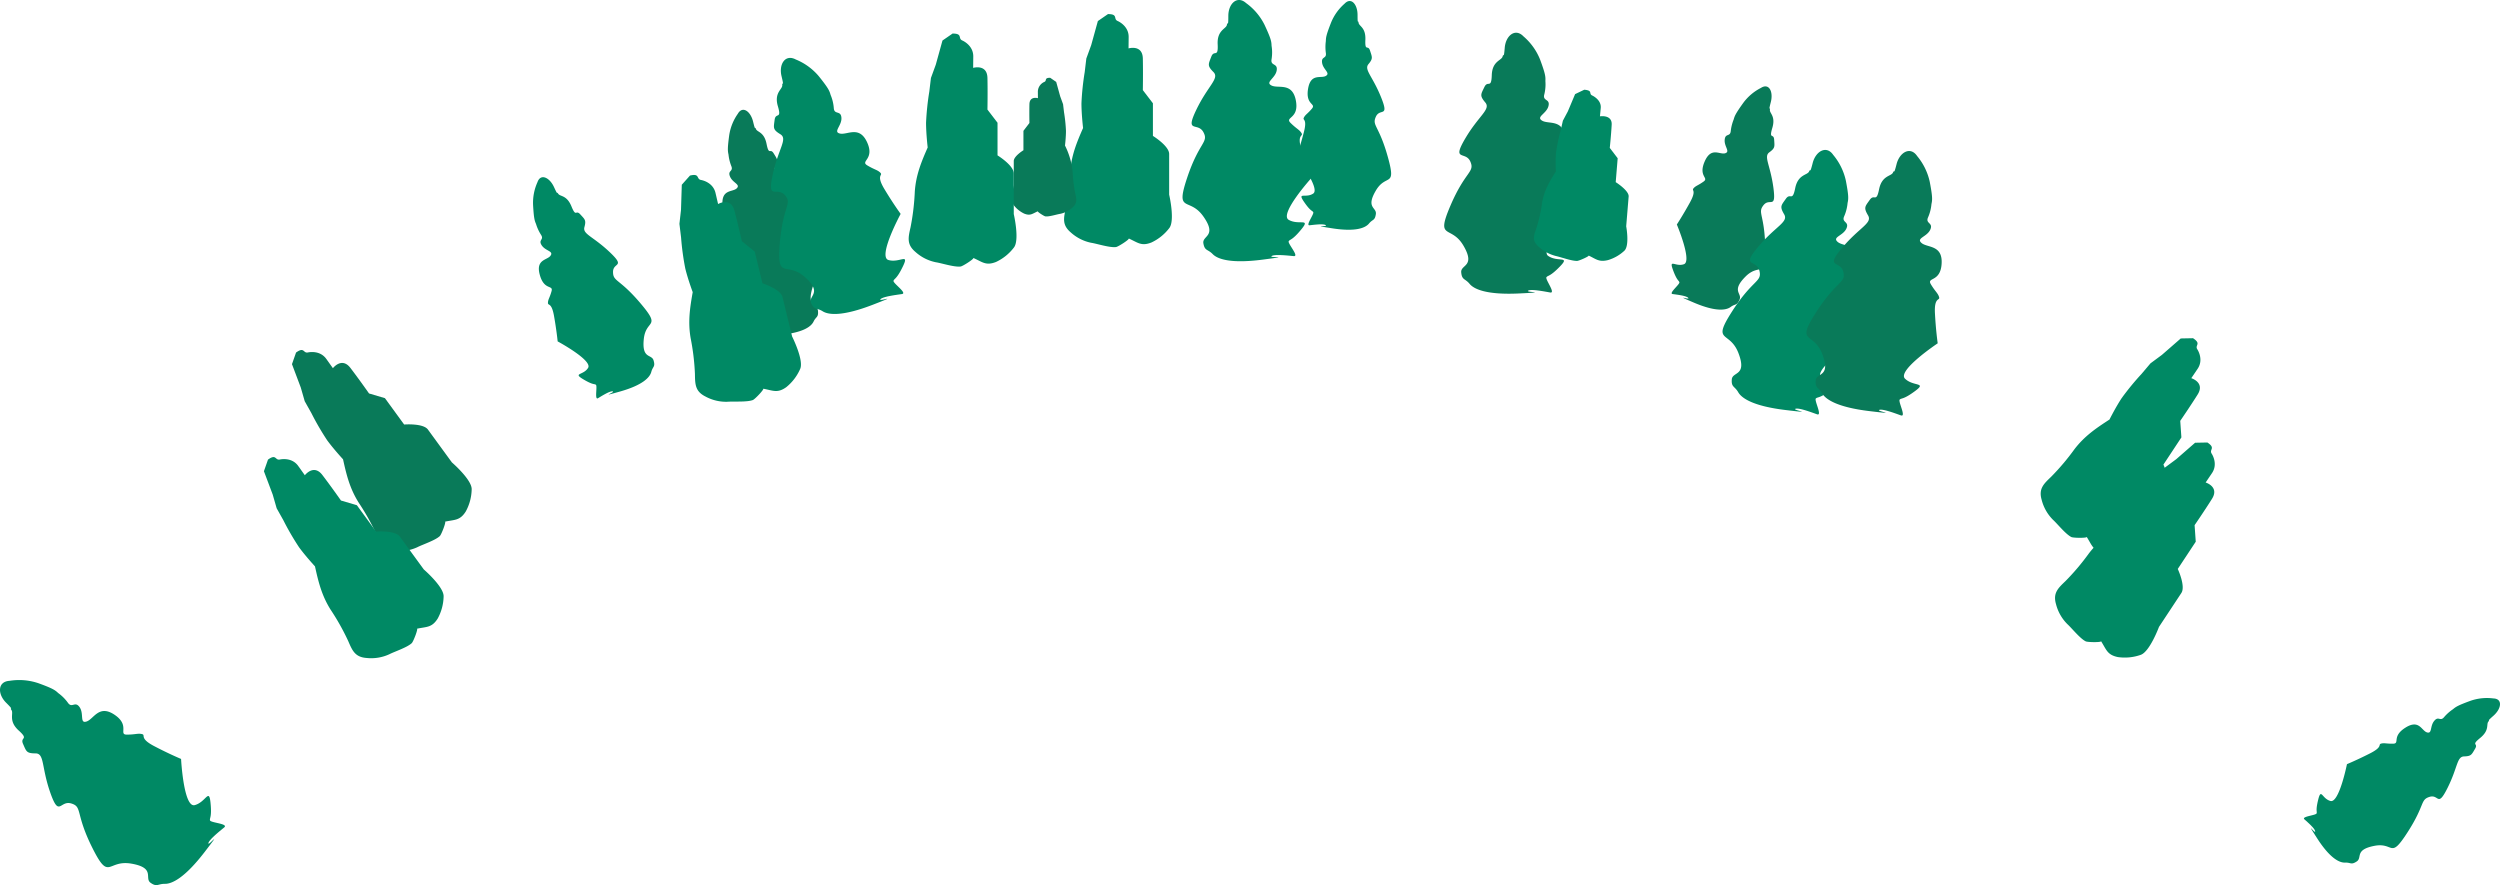<svg xmlns="http://www.w3.org/2000/svg" width="719.327" height="254.674" viewBox="0 0 719.327 254.674">
  <g id="그룹_472624" data-name="그룹 472624" transform="translate(-1548.124 154.624)">
    <path id="패스_866781" data-name="패스 866781" d="M2208.137,28.949a14.39,14.39,0,0,0-6.7.731c-3.48,1.284-4.083,1.684-4.9,2.378a12.619,12.619,0,0,0-2.545,2.259c-1.156,1.394-1.581-.435-2.855,1.1s-.532,3.807-2.1,3.3-2.232-3.865-6.212-1.337-1.5,4.537-3.479,4.589-2.511-.278-3.479-.021.587.882-3.135,2.782-6.7,3.132-6.7,3.132-2.255,11.221-4.721,10.6-2.682-3.834-3.532-.475-.283,3.458-.486,4.04-4.452.864-3.51,1.71,3.115,2.714,3.1,3.5-3.027-3.617.611,2.031,6.352,6.993,8.012,6.924,1.677.76,3.339-.335-.707-3.36,5.057-4.485,4.406,4.086,9.545-3.88,3.6-9.367,6.346-10.217,2.273,3.262,5.209-2.638,2.621-8.938,4.722-9,2.165-.517,3.176-2.216-1.328-.827,1.451-3.091,1.7-3.913,2.364-4.7-.775.286,1.5-1.734S2210.9,29.032,2208.137,28.949Z" transform="translate(57.384 17.386)" fill="#008964"/>
    <path id="패스_866782" data-name="패스 866782" d="M1550.891,24.33a17.237,17.237,0,0,1,8.276.686c4.13,1.5,4.813,1.988,5.711,2.84a12.2,12.2,0,0,1,2.774,2.773c1.191,1.729,2.067-.608,3.381,1.291s-.046,4.812,2.02,4.11,3.526-4.986,8.051-1.92,1.033,5.7,3.509,5.7,3.205-.443,4.374-.151-.9,1.141,3.417,3.417,7.821,3.734,7.821,3.734.731,14.159,3.942,13.283,4.087-4.963,4.525-.729-.292,4.379-.146,5.108,5.427.936,4.087,2.044-4.42,3.558-4.545,4.552,4.479-4.7-1.147,2.6-9.286,9.105-11.357,9.077-2.249,1.026-4.13-.3,1.517-4.29-5.51-5.51-6.3,5.346-11.261-4.578-2.771-11.758-6.056-12.739-3.465,4.223-6.047-3.159-1.616-11.25-4.242-11.25-2.622-.578-3.573-2.7,1.822-1.1-1.244-3.87-1.4-4.9-2.088-5.882.92.335-1.561-2.146S1547.4,24.535,1550.891,24.33Z" transform="translate(0 16.938)" fill="#008964"/>
    <path id="패스_866783" data-name="패스 866783" d="M1843.24-148.916s3.166,1.327,3.131,4.6l-.035,3.271s4.021-1.2,4.114,2.908,0,9.091,0,9.091l2.9,3.79v9.388s4.673,2.867,4.673,5.2V-98.98s1.763,7.564,0,9.68a13.791,13.791,0,0,1-5.108,4.1c-2.913,1.143-3.876.022-6.538-1.162.405.181-3,2.391-3.65,2.472-1.817.227-5.394-.954-7.138-1.228a12.454,12.454,0,0,1-5.9-3.006c-2.526-2.15-2.02-4.157-1.373-7.016a67.406,67.406,0,0,0,1.233-10.341c.336-4.715,1.832-8.4,3.706-12.663,0,0-.467-3.944-.467-7.114a76.787,76.787,0,0,1,.935-8.964l.467-3.917,1.4-3.843,1.92-6.935,2.91-2.006C1843.457-150.922,1841.841-149.5,1843.24-148.916Z" transform="translate(26.503 0.351)" fill="#008964"/>
    <path id="패스_866784" data-name="패스 866784" d="M1902.69-153.576a14.389,14.389,0,0,0-3.9,5.5c-1.349,3.456-1.449,4.172-1.475,5.246a12.641,12.641,0,0,0,0,3.4c.276,1.79-1.374.9-1.074,2.865s2.495,2.924,1.074,3.761-4.373-.9-5.122,3.759,2.4,4.133,1.124,5.648-1.874,1.694-2.324,2.589,1.05.146,0,4.192-2.1,7.088-2.1,7.088,6.9,9.134,4.8,10.566-4.648-.538-2.7,2.327,2.4,2.507,2.7,3.045-2.307,3.9-1.05,3.761,4.1-.529,4.673,0-4.714-.136,1.925.89,9.447-.111,10.5-1.4,1.682-.75,1.965-2.719-2.983-1.7,0-6.76,5.982-.585,3.432-9.715-4.615-8.911-3.432-11.528,3.949.464,1.483-5.648-4.948-7.891-3.6-9.5,1.049-1.963.45-3.846-1.5.443-1.35-3.138-1.8-3.867-1.95-4.888-.3.77-.3-2.274S1904.587-155.589,1902.69-153.576Z" transform="translate(32.294 0.026)" fill="#008964"/>
    <path id="패스_866785" data-name="패스 866785" d="M1877.211-153.736a17.086,17.086,0,0,1,5.317,6.278c1.84,3.947,1.978,4.764,2.011,5.992a12.036,12.036,0,0,1,0,3.885c-.375,2.045,1.874,1.023,1.466,3.272s-3.4,3.339-1.466,4.295,5.964-1.023,6.987,4.295-3.271,4.718-1.534,6.449,2.556,1.936,3.17,2.958-1.432.166,0,4.786,2.863,8.095,2.863,8.095-9.407,10.432-6.544,12.068,6.34-.613,3.681,2.659-3.272,2.863-3.681,3.477,3.146,4.457,1.432,4.294-5.589-.6-6.374.005,6.431-.155-2.624,1.017-12.884-.126-14.316-1.6-2.294-.857-2.68-3.107,4.068-1.943,0-7.72-8.158-.668-4.681-11.1,6.295-10.177,4.681-13.166-5.386.531-2.023-6.45,6.748-9.012,4.908-10.852-1.431-2.242-.613-4.393,2.045.507,1.84-3.583,2.454-4.416,2.658-5.582.41.879.41-2.6S1874.624-156.036,1877.211-153.736Z" transform="translate(29.454 0)" fill="#008964"/>
    <path id="패스_866786" data-name="패스 866786" d="M1629.5-61.938s3.339-.794,5.239,1.87l1.9,2.665s2.544-3.336,5.037-.076,5.357,7.346,5.357,7.346l4.574,1.354,5.531,7.586s5.466-.437,6.843,1.451l3.548,4.866,3.337,4.575s5.881,5.073,5.7,7.823a13.789,13.789,0,0,1-1.711,6.323c-1.681,2.641-3.118,2.3-5.968,2.914.435-.093-1.014,3.7-1.492,4.148-1.335,1.254-4.92,2.407-6.491,3.213a12.449,12.449,0,0,1-6.539,1.049c-3.307-.25-4.081-2.17-5.243-4.861a67.32,67.32,0,0,0-5.1-9.081c-2.507-4.008-3.473-7.87-4.467-12.416,0,0-2.7-2.912-4.57-5.473a76.628,76.628,0,0,1-4.527-7.794l-1.93-3.44-1.131-3.93-2.536-6.735,1.169-3.336C1628.5-63.688,1628.027-61.588,1629.5-61.938Z" transform="translate(7.273 8.718)" fill="#097a59"/>
    <path id="패스_866787" data-name="패스 866787" d="M1622.123-33.8s3.34-.794,5.24,1.87l1.9,2.665s2.544-3.336,5.037-.076,5.357,7.346,5.357,7.346l4.574,1.354,5.532,7.586s5.465-.437,6.842,1.451l3.548,4.866,3.337,4.575s5.881,5.073,5.7,7.823a13.774,13.774,0,0,1-1.711,6.323c-1.681,2.641-3.118,2.3-5.968,2.914.435-.093-1.014,3.7-1.492,4.148-1.334,1.254-4.92,2.407-6.49,3.213a12.455,12.455,0,0,1-6.54,1.049c-3.307-.25-4.081-2.17-5.243-4.861a67.331,67.331,0,0,0-5.1-9.082c-2.507-4.007-3.473-7.869-4.467-12.415,0,0-2.7-2.912-4.569-5.473a76.587,76.587,0,0,1-4.527-7.794l-1.93-3.44-1.131-3.93-2.536-6.735,1.169-3.336C1621.117-35.546,1620.647-33.446,1622.123-33.8Z" transform="translate(6.574 11.385)" fill="#008964"/>
    <path id="패스_866788" data-name="패스 866788" d="M1689.488-106.6a14.371,14.371,0,0,0-1.253,6.621c.213,3.7.419,4.4.845,5.384A12.552,12.552,0,0,0,1690.5-91.5c1,1.513-.877,1.386.217,3.052s3.487,1.618,2.543,2.97-4.348,1.008-3.089,5.553,3.9,2.757,3.375,4.665-1,2.321-1.035,3.323,1.015-.3,1.746,3.811,1.045,7.317,1.045,7.317,10.075,5.429,8.764,7.606-4.449,1.448-1.483,3.241,3.225,1.279,3.722,1.642-.471,4.509.612,3.856,3.5-2.187,4.25-1.943-4.343,1.841,2.121.009,8.541-4.036,8.959-5.645,1.215-1.383.653-3.292-3.42-.3-2.816-6.145,5.194-3.024-.927-10.262-7.91-6.178-7.924-9.049,3.783-1.223-1.005-5.752-7.786-5.111-7.23-7.139.136-2.221-1.194-3.684-1.178,1.029-2.533-2.289-3.247-2.766-3.809-3.631.048.824-1.221-1.943S1690.374-109.22,1689.488-106.6Z" transform="translate(13.276 4.414)" fill="#008964"/>
    <path id="패스_866789" data-name="패스 866789" d="M1823.4-132.991a3.119,3.119,0,0,0-1.863,2.736l.021,1.947s-2.392-.712-2.447,1.73,0,5.408,0,5.408l-1.724,2.255v5.584s-2.781,1.707-2.781,3.1v6.952s-1.048,4.5,0,5.758a8.2,8.2,0,0,0,3.039,2.44c1.734.68,2.306.013,3.89-.691-.241.107,1.785,1.422,2.172,1.47,1.081.135,3.209-.567,4.247-.73a7.421,7.421,0,0,0,3.511-1.789c1.5-1.279,1.2-2.473.817-4.174a39.994,39.994,0,0,1-.735-6.153,21.669,21.669,0,0,0-2.2-7.533s.278-2.347.278-4.232a45.7,45.7,0,0,0-.556-5.334l-.278-2.33-.834-2.286-1.142-4.126-1.731-1.193C1823.27-134.184,1824.232-133.339,1823.4-132.991Z" transform="translate(25.21 1.937)" fill="#097a59"/>
    <path id="패스_866790" data-name="패스 866790" d="M1802.4-143.8s3.166,1.326,3.131,4.6l-.035,3.272s4.021-1.2,4.114,2.907,0,9.092,0,9.092l2.9,3.789v9.389s4.673,2.867,4.673,5.2v11.686s1.763,7.564,0,9.68a13.774,13.774,0,0,1-5.109,4.1c-2.913,1.144-3.875.022-6.538-1.162.406.181-3,2.391-3.65,2.473-1.817.226-5.393-.955-7.138-1.229a12.447,12.447,0,0,1-5.9-3.005c-2.526-2.15-2.02-4.158-1.373-7.016a67.408,67.408,0,0,0,1.234-10.341c.335-4.715,1.831-8.4,3.706-12.663,0,0-.468-3.946-.468-7.115a76.777,76.777,0,0,1,.935-8.964l.468-3.917,1.4-3.842,1.92-6.935,2.909-2.006C1802.619-145.806,1801-144.387,1802.4-143.8Z" transform="translate(22.633 0.836)" fill="#008964"/>
    <path id="패스_866791" data-name="패스 866791" d="M1742.422-124.615a14.38,14.38,0,0,0-2.488,6.263c-.494,3.676-.423,4.4-.193,5.446a12.611,12.611,0,0,0,.8,3.305c.691,1.675-1.123,1.194-.366,3.038s3.116,2.251,1.932,3.4-4.46.164-4.088,4.865,3.308,3.447,2.428,5.221-1.421,2.09-1.647,3.065,1.054-.106.992,4.073-.363,7.383-.363,7.383,8.861,7.244,7.16,9.133-4.643.577-2.071,2.9,2.923,1.868,3.342,2.319-1.319,4.337-.131,3.9,3.857-1.482,4.541-1.1-4.612.983,2.081.411,9.152-2.342,9.867-3.84,1.457-1.128,1.267-3.108-3.3-.947-1.6-6.568,5.674-1.984,1.038-10.251-6.592-7.568-6.061-10.389,3.947-.483.105-5.838-6.674-6.5-5.743-8.383.555-2.154-.473-3.843-1.352.785-2.053-2.729-2.662-3.332-3.05-4.288-.109.818-.829-2.139S1743.788-127.02,1742.422-124.615Z" transform="translate(17.994 2.735)" fill="#097a59"/>
    <path id="패스_866792" data-name="패스 866792" d="M1757.885-138.953a17.079,17.079,0,0,1,6.651,4.843c2.722,3.4,3.049,4.161,3.371,5.346a12.083,12.083,0,0,1,.92,3.775c.118,2.077,2.063.551,2.2,2.833s-2.517,4.05-.408,4.519,5.554-2.4,7.8,2.521-2.064,5.359.035,6.629,2.941,1.275,3.779,2.124-1.352.5,1.132,4.652,4.7,7.188,4.7,7.188-6.674,12.36-3.5,13.273,6.015-2.1,4.205,1.713-2.5,3.555-2.754,4.248,4.111,3.588,2.406,3.835-5.572.735-6.191,1.512,6.211-1.672-2.31,1.609-12.548,2.923-14.288,1.833-2.43-.29-3.339-2.384,3.493-2.85-1.825-7.5-8.085,1.28-7.173-9.674,3.71-11.378,1.435-13.9-5.108,1.789-3.491-5.789,4.426-10.353,2.2-11.705-1.921-1.84-1.635-4.124,2.106.01.94-3.916,1.341-4.872,1.263-6.053.605.758-.217-2.621S1754.826-140.575,1757.885-138.953Z" transform="translate(19.203 1.442)" fill="#008964"/>
    <path id="패스_866793" data-name="패스 866793" d="M1732.948-107.188s3.389.541,4.129,3.728l.739,3.187s3.625-2.113,4.686,1.852,2.15,8.834,2.15,8.834l3.71,3,2.22,9.122s5.22,1.68,5.771,3.951l1.424,5.852,1.339,5.5s3.5,6.933,2.287,9.406a13.792,13.792,0,0,1-3.995,5.194c-2.56,1.8-3.76.937-6.627.417.437.079-2.348,3.033-2.962,3.265-1.711.65-5.466.349-7.226.495a12.45,12.45,0,0,1-6.445-1.526c-2.962-1.491-2.945-3.561-2.993-6.492a67.313,67.313,0,0,0-1.247-10.34c-.788-4.66-.208-8.6.606-13.18,0,0-1.387-3.723-2.136-6.8a76.658,76.658,0,0,1-1.212-8.931l-.472-3.916.454-4.065.226-7.193,2.353-2.637C1732.684-109.188,1731.45-107.427,1732.948-107.188Z" transform="translate(16.923 4.358)" fill="#008964"/>
    <path id="패스_866794" data-name="패스 866794" d="M1950.514-144.961a17.086,17.086,0,0,1,4.783,6.694c1.511,4.085,1.581,4.911,1.513,6.136a12.078,12.078,0,0,1-.319,3.873c-.542,2.007,1.783,1.172,1.191,3.381s-3.665,3.049-1.812,4.16,6.028-.53,6.61,4.854-3.649,4.434-2.058,6.3,2.389,2.138,2.917,3.208-1.441.049-.393,4.771,2.188,8.3,2.188,8.3-10.232,9.624-7.513,11.49,6.369-.091,3.451,2.951-3.5,2.585-3.954,3.163,2.77,4.7,1.074,4.4-5.52-1.06-6.352-.518,6.422.373-2.7.8-12.83-1.183-14.136-2.766-2.216-1.043-2.416-3.316,4.214-1.6.634-7.694-8.076-1.337-3.755-11.444,7.109-9.626,5.746-12.738-5.411.088-1.487-6.594,7.466-8.429,5.782-10.413-1.242-2.352-.251-4.428,2,.673,2.128-3.42,2.809-4.2,3.108-5.346.336.91.621-2.555S1948.125-147.465,1950.514-144.961Z" transform="translate(35.971 0.815)" fill="#097a59"/>
    <path id="패스_866795" data-name="패스 866795" d="M1968.075-129.367s2.654,1.2,2.426,3.59l-.228,2.393s3.545-.59,3.376,2.422-.547,6.657-.547,6.657l2.273,2.981-.567,6.875s3.864,2.433,3.722,4.144l-.364,4.41-.342,4.147s1.065,5.664-.587,7.089a11.8,11.8,0,0,1-4.658,2.639c-2.585.629-3.348-.259-5.576-1.316.339.161-2.734,1.538-3.3,1.551-1.582.036-4.6-1.083-6.089-1.408a11.615,11.615,0,0,1-4.913-2.621c-2.052-1.754-1.493-3.188-.763-5.236a42.288,42.288,0,0,0,1.689-7.484c.575-3.429,2.088-6.025,3.964-9.01a45.481,45.481,0,0,1,.025-5.243,48.241,48.241,0,0,1,1.349-6.5l.639-2.835,1.443-2.714,2.076-4.942,2.634-1.262C1968.384-130.821,1966.9-129.9,1968.075-129.367Z" transform="translate(38.206 2.235)" fill="#008964"/>
    <path id="패스_866796" data-name="패스 866796" d="M2013.169-131.484a14.391,14.391,0,0,0-5.131,4.369c-2.158,3.018-2.432,3.687-2.719,4.723a12.6,12.6,0,0,0-.836,3.3c-.174,1.8-1.552.53-1.746,2.512s1.7,3.449.116,3.909-4.018-1.943-5.89,2.384,1.31,4.6-.3,5.751-2.233,1.181-2.889,1.939.981.4-1.031,4.063-3.777,6.353-3.777,6.353,4.438,10.549,2.052,11.422-4.374-1.664-3.188,1.593,1.708,3.019,1.867,3.614-3.2,3.216-1.942,3.387,4.1.495,4.528,1.153-4.535-1.291,1.647,1.337,9.184,2.216,10.517,1.226,1.815-.313,2.575-2.153-2.473-2.382,1.662-6.551,5.941.9,5.717-8.573-2.282-9.773-.493-12.018,3.714,1.422,2.827-5.109-2.855-8.865-1.151-10.1,1.5-1.643,1.382-3.617-1.562.061-.537-3.373-.792-4.191-.687-5.217-.479.672.27-2.278S2015.5-132.969,2013.169-131.484Z" transform="translate(41.636 2.152)" fill="#097a59"/>
    <path id="패스_866797" data-name="패스 866797" d="M2032.7-113.777a17.248,17.248,0,0,1,3.643,7.462c.821,4.319.752,5.153.481,6.362a12.233,12.233,0,0,1-.965,3.8c-.876,1.907,1.58,1.465.621,3.565s-4.158,2.422-2.5,3.838,6.089.48,5.77,5.936-4.373,3.8-3.1,5.929,2.02,2.528,2.367,3.681-1.442-.193-1.189,4.683.793,8.63.793,8.63-11.794,7.87-9.4,10.182,6.355.973,2.942,3.514-3.913,1.989-4.464,2.488,1.97,5.142.334,4.556-5.317-1.977-6.236-1.576,6.329,1.444-2.821.344S2006.4-43.7,2005.363-45.5s-2.031-1.408-1.851-3.7,4.462-.891,1.916-7.553-7.816-2.679-1.825-12.018,8.686-8.395,7.848-11.718-5.4-.818-.379-6.814,8.84-7.142,7.5-9.4-.844-2.548.489-4.449,1.875,1,2.691-3.049,3.5-3.712,3.986-4.8.183.961,1.045-2.44S2030.736-116.67,2032.7-113.777Z" transform="translate(42.904 3.735)" fill="#008964"/>
    <path id="패스_866798" data-name="패스 866798" d="M2054.745-113.492a17.256,17.256,0,0,1,3.643,7.463c.821,4.318.752,5.153.48,6.362a12.205,12.205,0,0,1-.964,3.8c-.876,1.907,1.58,1.466.621,3.565s-4.159,2.423-2.5,3.838,6.089.481,5.77,5.936-4.372,3.805-3.1,5.93,2.02,2.527,2.367,3.68-1.442-.192-1.189,4.683.792,8.631.792,8.631-11.793,7.87-9.4,10.181,6.355.974,2.942,3.515-3.913,1.988-4.465,2.487,1.971,5.142.334,4.558-5.317-1.978-6.236-1.578,6.329,1.444-2.821.344-12.573-3.322-13.609-5.116-2.032-1.408-1.851-3.7,4.462-.891,1.916-7.553-7.816-2.68-1.825-12.018,8.686-8.395,7.848-11.719-5.4-.818-.379-6.813,8.84-7.142,7.5-9.4-.845-2.549.489-4.45,1.875,1,2.691-3.049,3.5-3.711,3.986-4.8.183.962,1.045-2.439S2052.784-116.385,2054.745-113.492Z" transform="translate(44.993 3.762)" fill="#097a59"/>
    <path id="패스_866799" data-name="패스 866799" d="M2129.55-62.508s1.912,2.852.08,5.563l-1.833,2.712s4.016,1.217,1.832,4.693-5.009,7.587-5.009,7.587l.33,4.759-5.172,7.834s2.32,4.968,1.032,6.918l-3.317,5.026-3.12,4.726s-2.7,7.283-5.336,8.076a13.785,13.785,0,0,1-6.523.609c-3.062-.651-3.247-2.117-4.817-4.572.24.374-3.82.344-4.407.053-1.641-.812-3.975-3.768-5.28-4.958a12.46,12.46,0,0,1-3.269-5.76c-.923-3.186.605-4.583,2.72-6.612a67.378,67.378,0,0,0,6.726-7.95c2.878-3.75,6.159-6,10.07-8.526,0,0,1.784-3.549,3.53-6.194a76.762,76.762,0,0,1,5.719-6.966l2.548-3.011,3.288-2.435,5.423-4.729,3.534-.071C2130.836-64.062,2128.706-63.767,2129.55-62.508Z" transform="translate(50.828 8.424)" fill="#008964"/>
    <path id="패스_866800" data-name="패스 866800" d="M2133.322-35.09s1.911,2.851.079,5.563l-1.831,2.711s4.014,1.217,1.831,4.693-5.009,7.587-5.009,7.587l.33,4.759-5.173,7.835s2.321,4.968,1.034,6.918L2121.264,10l-3.119,4.725s-2.7,7.283-5.336,8.077a13.774,13.774,0,0,1-6.524.608c-3.061-.65-3.246-2.116-4.816-4.571.24.373-3.82.343-4.409.051-1.641-.812-3.975-3.767-5.279-4.957a12.446,12.446,0,0,1-3.269-5.761c-.923-3.186.605-4.582,2.72-6.611a67.4,67.4,0,0,0,6.726-7.95c2.878-3.75,6.158-6.006,10.07-8.526,0,0,1.784-3.55,3.53-6.2a76.682,76.682,0,0,1,5.719-6.965l2.548-3.012,3.288-2.434,5.424-4.73,3.532-.07C2134.608-36.645,2132.478-36.351,2133.322-35.09Z" transform="translate(51.186 11.022)" fill="#008964"/>
  </g>
</svg>
